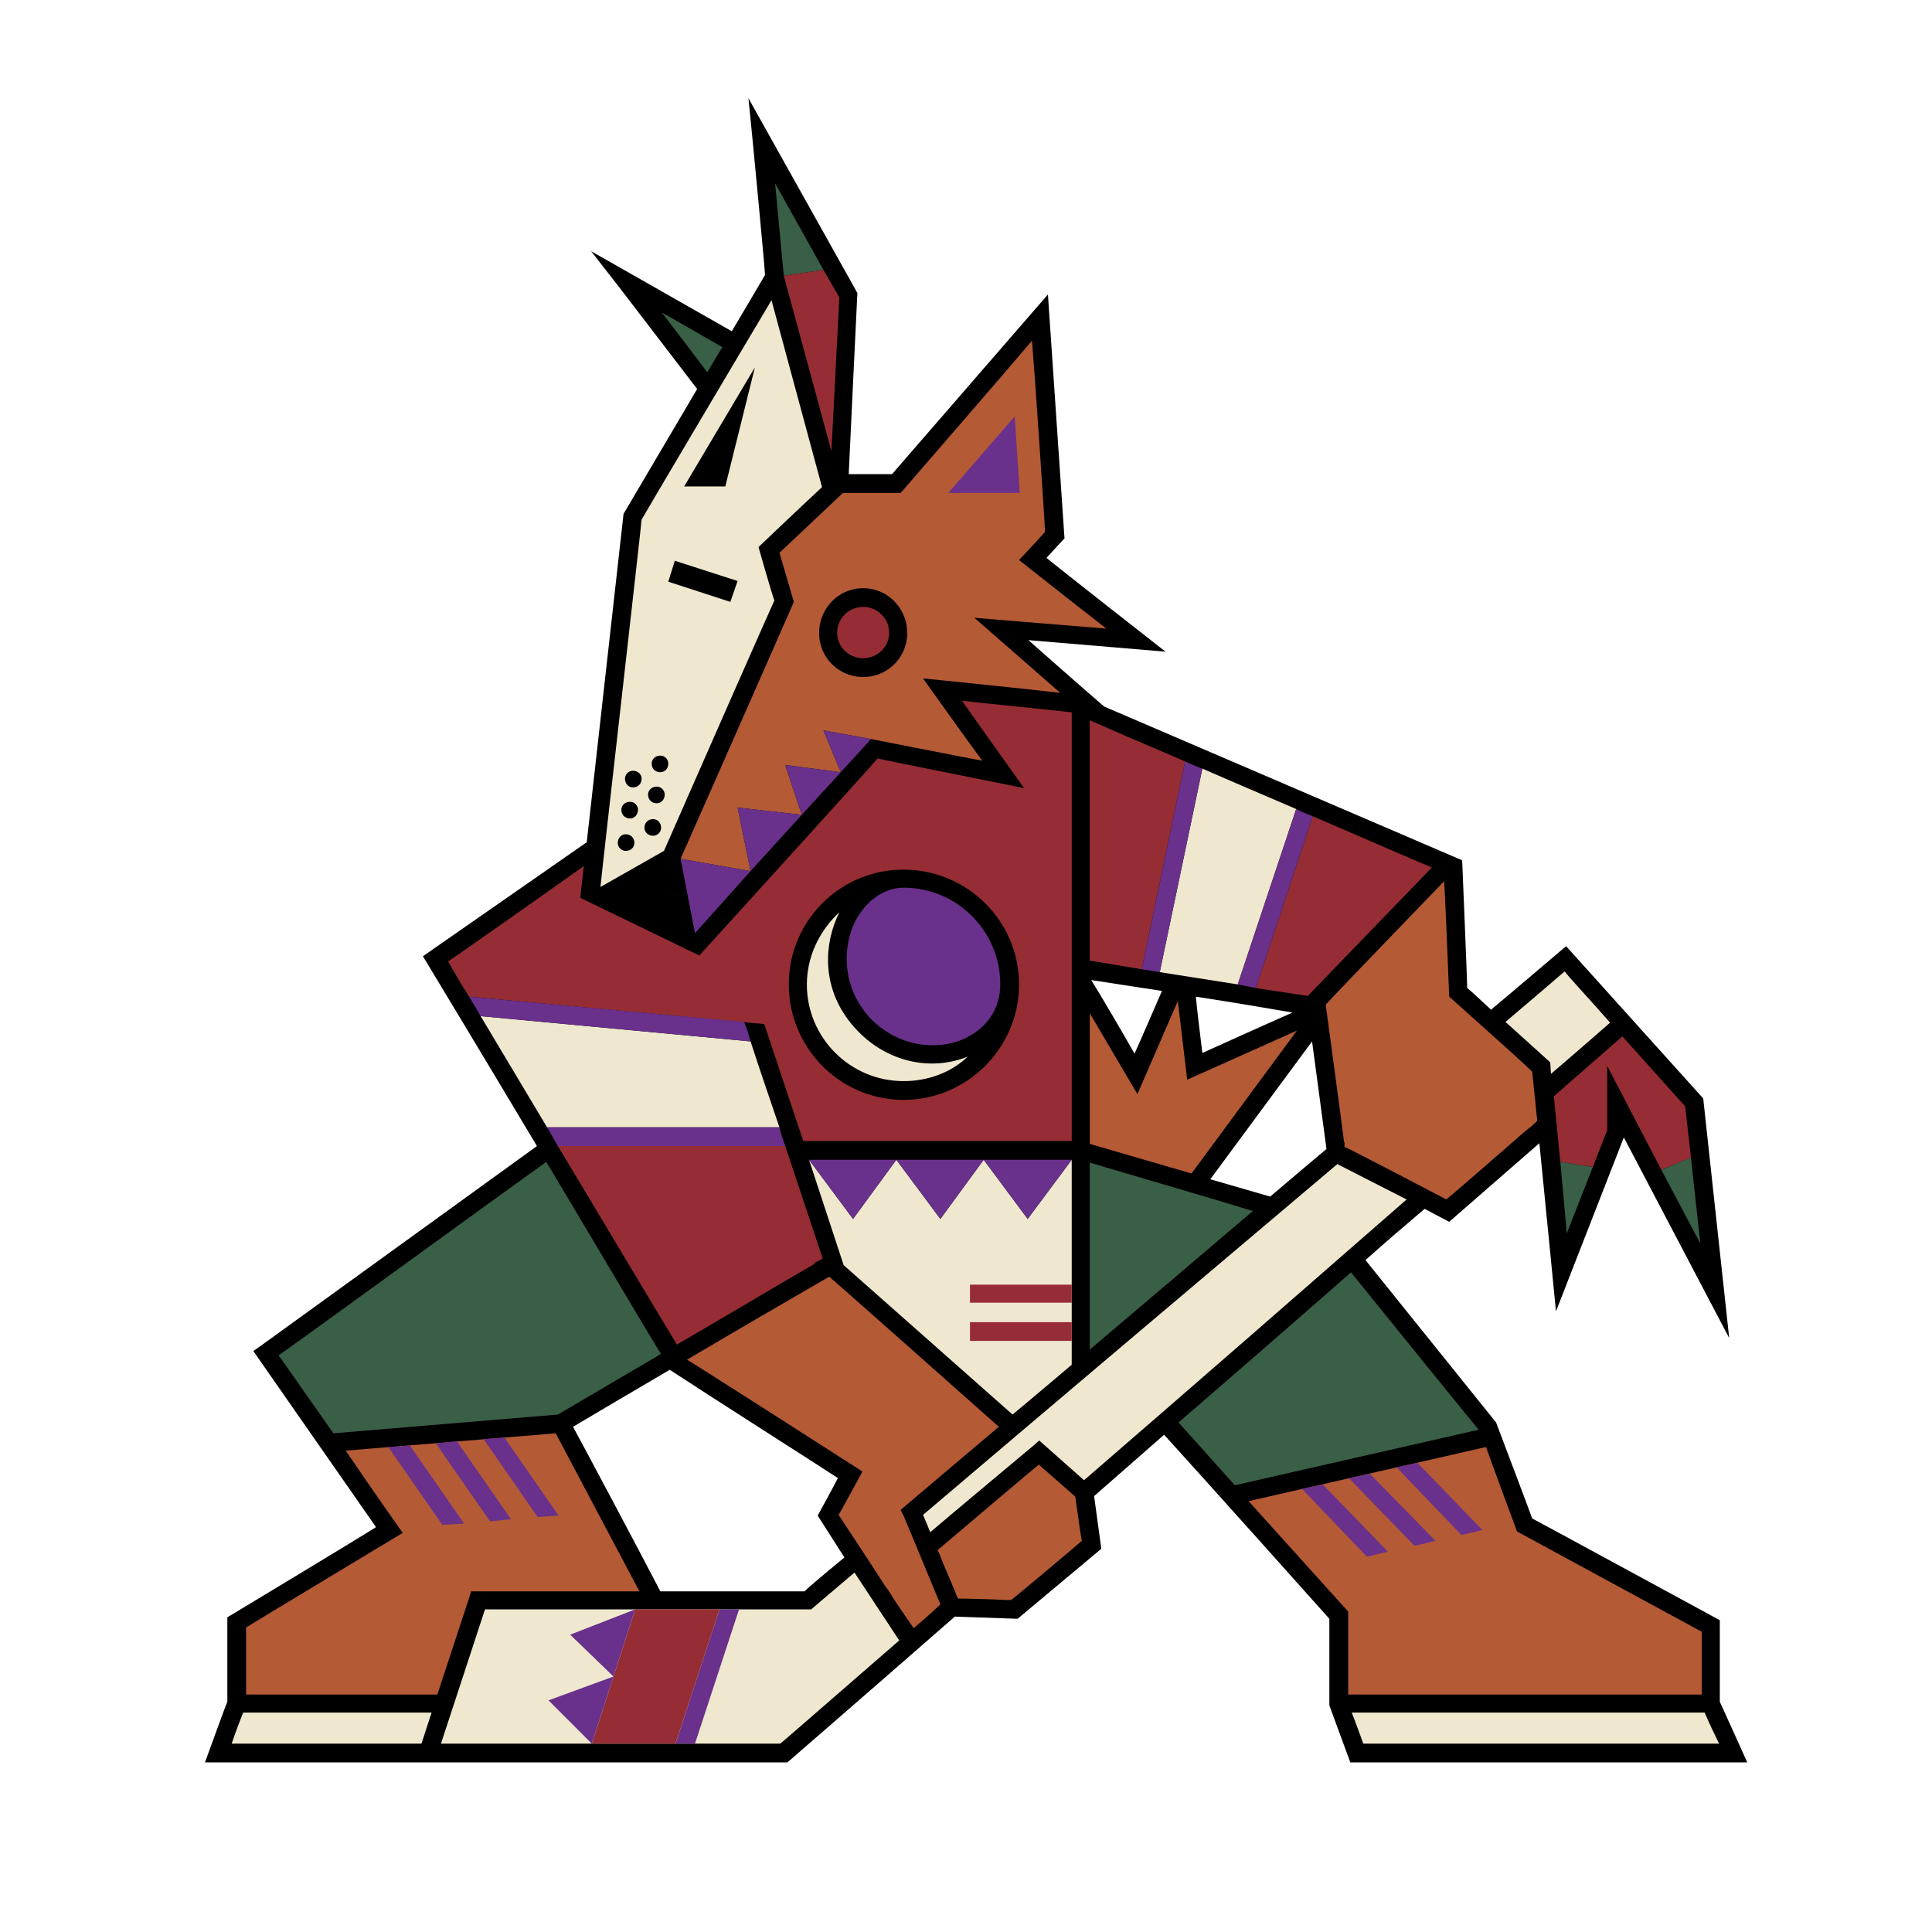 <svg xmlns="http://www.w3.org/2000/svg" width="2500" height="2500" viewBox="0 0 192.744 192.744"><g fill-rule="evenodd" clip-rule="evenodd"><path fill="#fff" d="M0 0h192.744v192.744H0V0z"/><path d="M171.576 169.775v-8.136s-18.145-9.864-18.721-10.151c-.215-.648-3.6-9.576-3.6-9.576l-13.031-16.2c2.016-1.8 4.031-3.528 5.904-5.112l2.447 1.296 9-7.848c.648 6.479 1.656 16.776 1.656 16.776L162 113.472l10.512 20.017-2.592-23.904-13.68-15.192s-6.336 5.4-7.488 6.336c-1.008-.936-2.16-2.016-2.377-2.159 0-.721-.504-12.744-.504-12.744L110.16 70.488c-1.943-1.656-5.76-5.04-7.561-6.624 3.529.288 13.68 1.152 13.68 1.152s-10.584-8.28-11.879-9.36c.648-.72 1.799-1.944 1.799-1.944l-1.654-24.336S89.496 46.728 88.992 47.304h-4.32c.072-1.728.864-18.072.864-18.072L74.664 9.792l.432 4.32s1.224 12.744 1.224 13.32c-.072.145-1.44 2.448-3.312 5.616l-14.04-7.992 2.808 3.6 7.776 10.152c-3.6 6.12-7.344 12.456-7.344 12.456l-3.672 32.76-15.624 10.872-.72.504s5.616 9.288 11.376 18.936L25.992 134.28l-.72.504s11.232 16.128 12.24 17.567c-1.44.937-14.832 9-14.832 9v8.424c-.144.288-2.232 6.049-2.232 6.049h58.104s6.984-6.049 16.704-14.544l6.263.216 8.352-6.984-.719-5.256c2.303-2.016 4.68-4.104 6.984-6.12 3.023 3.312 16.055 17.856 16.486 18.36v8.64l2.09 5.688h39.6s-2.591-5.761-2.736-6.049zM80.28 158.76h-14.4c-1.368-2.664-7.992-15.12-8.712-16.416.576-.359 4.752-2.808 9.648-5.688 4.392 2.88 15.696 10.08 16.776 10.8-.504 1.008-2.016 3.744-2.016 3.744l2.664 4.176c-2.448 2.016-3.96 3.312-3.96 3.384zm32.904-53.64c-1.008-1.8-3.455-5.977-4.32-7.345 1.512.217 4.105.648 7.057 1.08-.722 1.657-2.017 4.681-2.737 6.265zm13.537 14.256l-5.977-1.729 10.152-13.752c.432 3.24 1.152 8.568 1.439 10.729-1.8 1.512-3.671 3.096-5.614 4.752zm-7.416-19.944c3.744.576 7.559 1.225 9.646 1.584-2.807 1.225-7.703 3.456-9 4.032-.142-1.224-.504-4.032-.646-5.616z"/><path d="M108.145 147.672l-4.465-3.96-.576.504s-8.711 7.272-10.295 8.64c-.216-.504-.504-1.224-.72-1.728 11.088-9.432 28.297-23.976 41.328-34.992l6.912 3.528c-9.145 7.992-21.097 18.432-32.184 28.008z" fill="#f0e8ce"/><path d="M113.473 109.152l4.031-9.288.936 7.848 10.945-4.896-10.514 14.256-10.15-2.952v-13.032l4.752 8.064z" fill="#b45a35"/><path d="M108.721 115.992c3.168.936 12.527 3.672 16.271 4.824-4.824 4.104-10.225 8.711-16.271 13.823v-18.647z" fill="#395f47"/><path d="M156.096 96.912c.359.504 2.377 2.664 4.537 5.111-.072.072-5.041 4.393-5.904 5.112 0-.072-.072-1.151-.072-1.151s-2.377-2.16-4.465-4.032c.937-.792 5.759-4.896 5.904-5.04z" fill="#f0e8ce"/><path d="M66.024 31.176c2.304 1.296 4.752 2.736 6.048 3.456a77.703 77.703 0 0 0-1.512 2.52c-1.008-1.368-2.88-3.816-4.536-5.976zM54.504 115.92c5.544 9.288 10.944 18.432 11.448 19.152-.144.071-.288.144-.36.216-4.32 2.52-8.208 4.824-9.937 5.832l-22.392 1.872c-2.592-3.672-5.04-7.2-5.472-7.776 1.297-.864 22.249-16.128 26.713-19.296z" fill="#395f47"/><path d="M40.176 152.928s-2.808-3.96-5.688-8.208l20.952-1.728 8.352 15.768H47.016l-3.384 10.296h-19.08v-6.696c.792-.505 15.624-9.432 15.624-9.432z" fill="#b45a35"/><path d="M23.112 173.952c.288-.864.792-2.232 1.152-3.097h18.792l-1.008 3.097H23.112zM77.832 173.952h-33.84c.648-1.944 4.032-12.312 4.392-13.393h32.544s1.584-1.368 4.32-3.672l4.464 6.769c-7.056 6.119-11.736 10.224-11.88 10.296z" fill="#f0e8ce"/><path d="M134.783 126.936c2.449 3.024 11.521 14.256 12.744 15.696l-24.336 5.544-5.615-6.264a3315.472 3315.472 0 0 0 17.207-14.976z" fill="#395f47"/><path d="M124.561 149.76l23.688-5.4c1.008 2.809 3.096 8.425 3.096 8.425s17.496 9.504 18.432 10.008v6.264h-35.279v-8.28l-9.937-11.017z" fill="#b45a35"/><path d="M136.008 173.952c-.217-.576-.721-2.017-1.152-3.097h35.209c.359.864 1.008 2.232 1.439 3.097h-35.496z" fill="#f0e8ce"/><path d="M152.855 106.92c.072.576.432 4.176.504 4.896a8.327 8.327 0 0 1-1.08.936c-2.23 1.944-7.271 6.336-7.992 6.912-.936-.504-9.359-4.896-10.15-5.256v-.36c0-.072-.072-.216-.072-.288-.361-2.88-1.801-13.464-1.801-13.464v-.072c1.512-1.655 10.225-10.656 11.809-12.312.145 2.231.504 11.52.504 11.52s7.847 6.984 8.278 7.488zM68.544 135.647c5.472-3.239 11.448-6.695 14.184-8.279 2.736 2.376 15.624 13.823 16.92 14.976-1.369 1.152-9.792 8.28-9.792 8.28s.072.216.288.576l3.672 8.855c-.576.576-1.8 1.656-2.664 2.376-.504-.72-1.296-1.872-2.16-3.168 0-.072 0-.072-.072-.144-.144-.216-.288-.504-.504-.72-1.8-2.809-3.96-6.049-4.752-7.272.432-.72 2.376-4.32 2.376-4.32s-14.688-9.431-17.496-11.16z" fill="#b45a35"/><path d="M100.871 159.624H100.439a134.485 134.485 0 0 0-4.896-.145c0-.071 0-.144-.072-.216-.36-.936-.936-2.231-1.44-3.456-.144-.359-.288-.792-.504-1.151.937-.792 9.072-7.704 10.152-8.568v.072c1.152 1.008 3.312 2.88 3.6 3.168.072.504.504 3.672.648 4.392-.648.576-6.552 5.544-7.056 5.904z" fill="#b45a35"/><path fill="#972d34" d="M160.344 106.344l5.4 10.368 2.951-1.224-.576-5.112-6.264-6.984-6.839 5.976.648 6.552 3.24.504 1.44-3.672v-6.408z"/><path fill="#395f47" d="M156.312 123.048l2.592-6.624-3.24-.504.648 7.128zM165.744 116.712l3.889 7.344-.938-8.568-2.951 1.224z"/><path d="M73.728 160.56l-4.392 13.393h-1.944l4.392-13.393h1.944zM40.896 144.216l5.4 7.776-2.16.144-5.4-7.777 2.16-.143zM43.488 144l5.4 7.775 2.088-.215-5.4-7.776-2.088.216zM48.24 143.568l5.4 7.776 2.088-.144-5.4-7.776-2.088.144zM136.367 155.304l-6.478-6.768 2.088-.432 6.478 6.696-2.088.504zM143.207 153.72l-6.551-6.697-2.088.433 6.551 6.768 2.088-.504zM147.889 152.64l-6.481-6.697-2.088.433 6.481 6.768 2.088-.504z" fill="#69318b"/><path fill="#972d34" d="M71.784 160.56l-4.392 13.392H59.04l4.32-13.392h8.424z"/><path fill="#69318b" d="M63.36 160.56l-4.32 13.392-4.32-4.32 6.48-2.376-4.32-4.176 6.48-2.52z"/><path d="M102.527 121.607l-4.391-5.903-4.321 5.903-4.392-5.903-4.32 5.903-4.392-5.903 3.456 10.512 16.848 14.904c2.088-1.729 5.904-4.968 5.904-4.968v-20.448l-4.392 5.903z" fill="#f0e8ce"/><path d="M89.424 115.704h-8.712l4.392 5.903 4.32-5.903zM98.137 115.704h-8.712l4.392 5.903 4.32-5.903zM106.92 115.704h-8.783l4.391 5.903 4.392-5.903z" fill="#69318b"/><path fill="#972d34" d="M96.768 129.96h10.152v-1.8H96.768v1.8zM96.768 133.775h10.152v-1.871H96.768v1.871z"/><path fill="#395f47" d="M77.328 18.288l.864 9.216 3.96-.576-4.824-8.64z"/><path fill="#972d34" d="M83.736 29.664l-1.584-2.736-3.96.576L82.944 45l.792-15.336zM108.721 71.856v23.976l5.184.864 4.32-20.736c-4.897-2.088-8.713-3.744-9.504-4.104z"/><path d="M119.951 76.68l-4.248 20.305 7.777 1.224 5.832-17.496c-3.167-1.369-6.408-2.737-9.361-4.033z" fill="#f0e8ce"/><path d="M142.848 86.544c-2.088-.864-6.695-2.88-11.879-5.112l-5.689 17.137 5.186.791 12.382-12.816z" fill="#972d34"/><path d="M118.225 75.96l-4.32 20.736 1.799.288 4.248-20.305c-.647-.215-1.223-.503-1.727-.719zM129.312 80.712l-5.832 17.496 1.799.36 5.689-17.137a16.43 16.43 0 0 1-1.656-.719z" fill="#69318b"/><path d="M47.952 101.376c1.8 3.024 4.176 6.983 6.624 11.088H77.76c-1.08-3.168-2.16-6.336-2.88-8.568l-26.928-2.52z" fill="#f0e8ce"/><path d="M67.536 134.136c5.688-3.312 11.592-6.84 13.752-8.063l-.072-.073.864-.432-3.744-11.232h-22.68c4.896 8.136 9.936 16.632 11.88 19.8zM76.248 102.168l3.888 11.664h26.784V71.064c-3.889-.432-9.145-.936-10.944-1.152 1.512 2.16 6.192 8.712 6.192 8.712s-13.68-2.736-14.616-2.952c-.648.792-17.784 19.656-17.784 19.656l-11.88-5.76.36-3.168c-3.744 2.664-12.528 8.856-13.536 9.504.144.288.864 1.584 2.088 3.528l29.448 2.736z" fill="#972d34"/><path d="M74.232 101.952L46.8 99.432c.36.576.72 1.225 1.152 1.944l26.928 2.52c-.216-.792-.432-1.44-.648-1.944zM55.656 114.336h22.68c-.216-.648-.432-1.225-.576-1.872H54.576c.36.647.72 1.224 1.08 1.872z" fill="#69318b"/><path d="M77.256 59.904c-.216-.504-1.584-5.328-1.584-5.328s4.464-4.248 6.336-5.977l-5.04-18.647c-3.312 5.544-12.816 21.6-12.96 21.888 0 .36-3.96 35.064-4.104 36.648l6.336-3.6c3.816-8.712 10.8-24.552 11.016-24.984z" fill="#f0e8ce"/><path d="M97.199 61.632s9.504.792 13.176 1.08c-2.879-2.232-8.711-6.84-8.711-6.84s2.232-2.376 2.592-2.808c0-.72-1.008-15.552-1.297-19.08-2.303 2.736-13.103 15.192-13.103 15.192h-5.76l-6.336 5.976 1.439 4.896S71.855 76.752 67.895 85.68l6.984 1.224-1.296-6.336 6.408.72-1.656-4.968 5.544.72-1.728-4.176 4.752.864s7.992 1.584 11.088 2.16c-1.656-2.232-5.904-8.208-5.904-8.208s10.008 1.008 13.68 1.44c-2.447-2.16-8.568-7.488-8.568-7.488z" fill="#b45a35"/><path fill="#69318b" d="M74.88 86.904l-6.984-1.224 1.44 7.416 5.544-6.192zM83.88 77.04l3.024-3.312-4.752-.864 1.728 4.176zM73.584 80.568l1.296 6.336 5.112-5.616-6.408-.72zM78.336 76.32l1.656 4.968 3.888-4.248-5.544-.72z"/><path d="M90.504 63.144a4.365 4.365 0 0 1-4.392 4.393 4.364 4.364 0 0 1-4.392-4.393c0-2.448 1.944-4.464 4.392-4.464 2.448 0 4.392 2.016 4.392 4.464z"/><path d="M88.704 63.144c0 1.368-1.152 2.521-2.592 2.521-1.44 0-2.592-1.152-2.592-2.521a2.582 2.582 0 0 1 2.592-2.592 2.581 2.581 0 0 1 2.592 2.592z" fill="#972d34"/><path fill="#69318b" d="M94.608 49.176l6.624-7.632.504 7.632h-7.128z"/><path d="M75.312 36.648l-2.952 11.88h-4.104l7.056-11.88zM66.672 58.032l6.192 2.016.72-2.088-6.264-2.016-.648 2.088zM64.008 77.688c0 .504-.36.864-.864.864-.432 0-.792-.36-.792-.864 0-.432.36-.792.792-.792.504 0 .864.36.864.792zM63.648 80.784c0 .504-.36.864-.792.864-.504 0-.864-.36-.864-.864 0-.432.36-.792.864-.792.432 0 .792.36.792.792zM65.952 82.584c0 .432-.36.792-.792.792-.504 0-.864-.36-.864-.792 0-.504.36-.864.864-.864.432 0 .792.36.792.864zM66.312 79.272c0 .504-.36.864-.792.864-.504 0-.864-.36-.864-.864 0-.432.36-.792.864-.792.432 0 .792.36.792.792zM66.672 76.176c0 .504-.36.864-.792.864-.504 0-.864-.36-.864-.864 0-.432.36-.792.864-.792.432 0 .792.36.792.792zM63.288 84.096c0 .432-.36.792-.864.792a.798.798 0 0 1-.792-.792c0-.504.359-.864.792-.864.504 0 .864.36.864.864zM90.144 86.76c-6.336 0-11.448 5.112-11.448 11.448s5.112 11.52 11.448 11.52 11.52-5.184 11.52-11.52S96.48 86.76 90.144 86.76z"/><path d="M99.791 98.208c0 2.52-1.439 4.536-3.887 5.544-2.304.936-6.12.864-9.072-2.16-2.808-3.023-2.736-6.768-1.728-9.216 1.008-2.304 2.952-3.816 5.04-3.816 5.328 0 9.647 4.32 9.647 9.648z" fill="#69318b"/><path d="M80.496 98.208c0-2.808 1.296-5.4 3.24-7.2-.072.216-.216.432-.288.648-1.296 3.024-1.439 7.488 2.088 11.161 2.952 3.096 7.272 4.104 11.016 2.592-1.656 1.584-3.96 2.447-6.408 2.447-5.328-.001-9.648-4.32-9.648-9.648z" fill="#f0e8ce"/></g></svg>